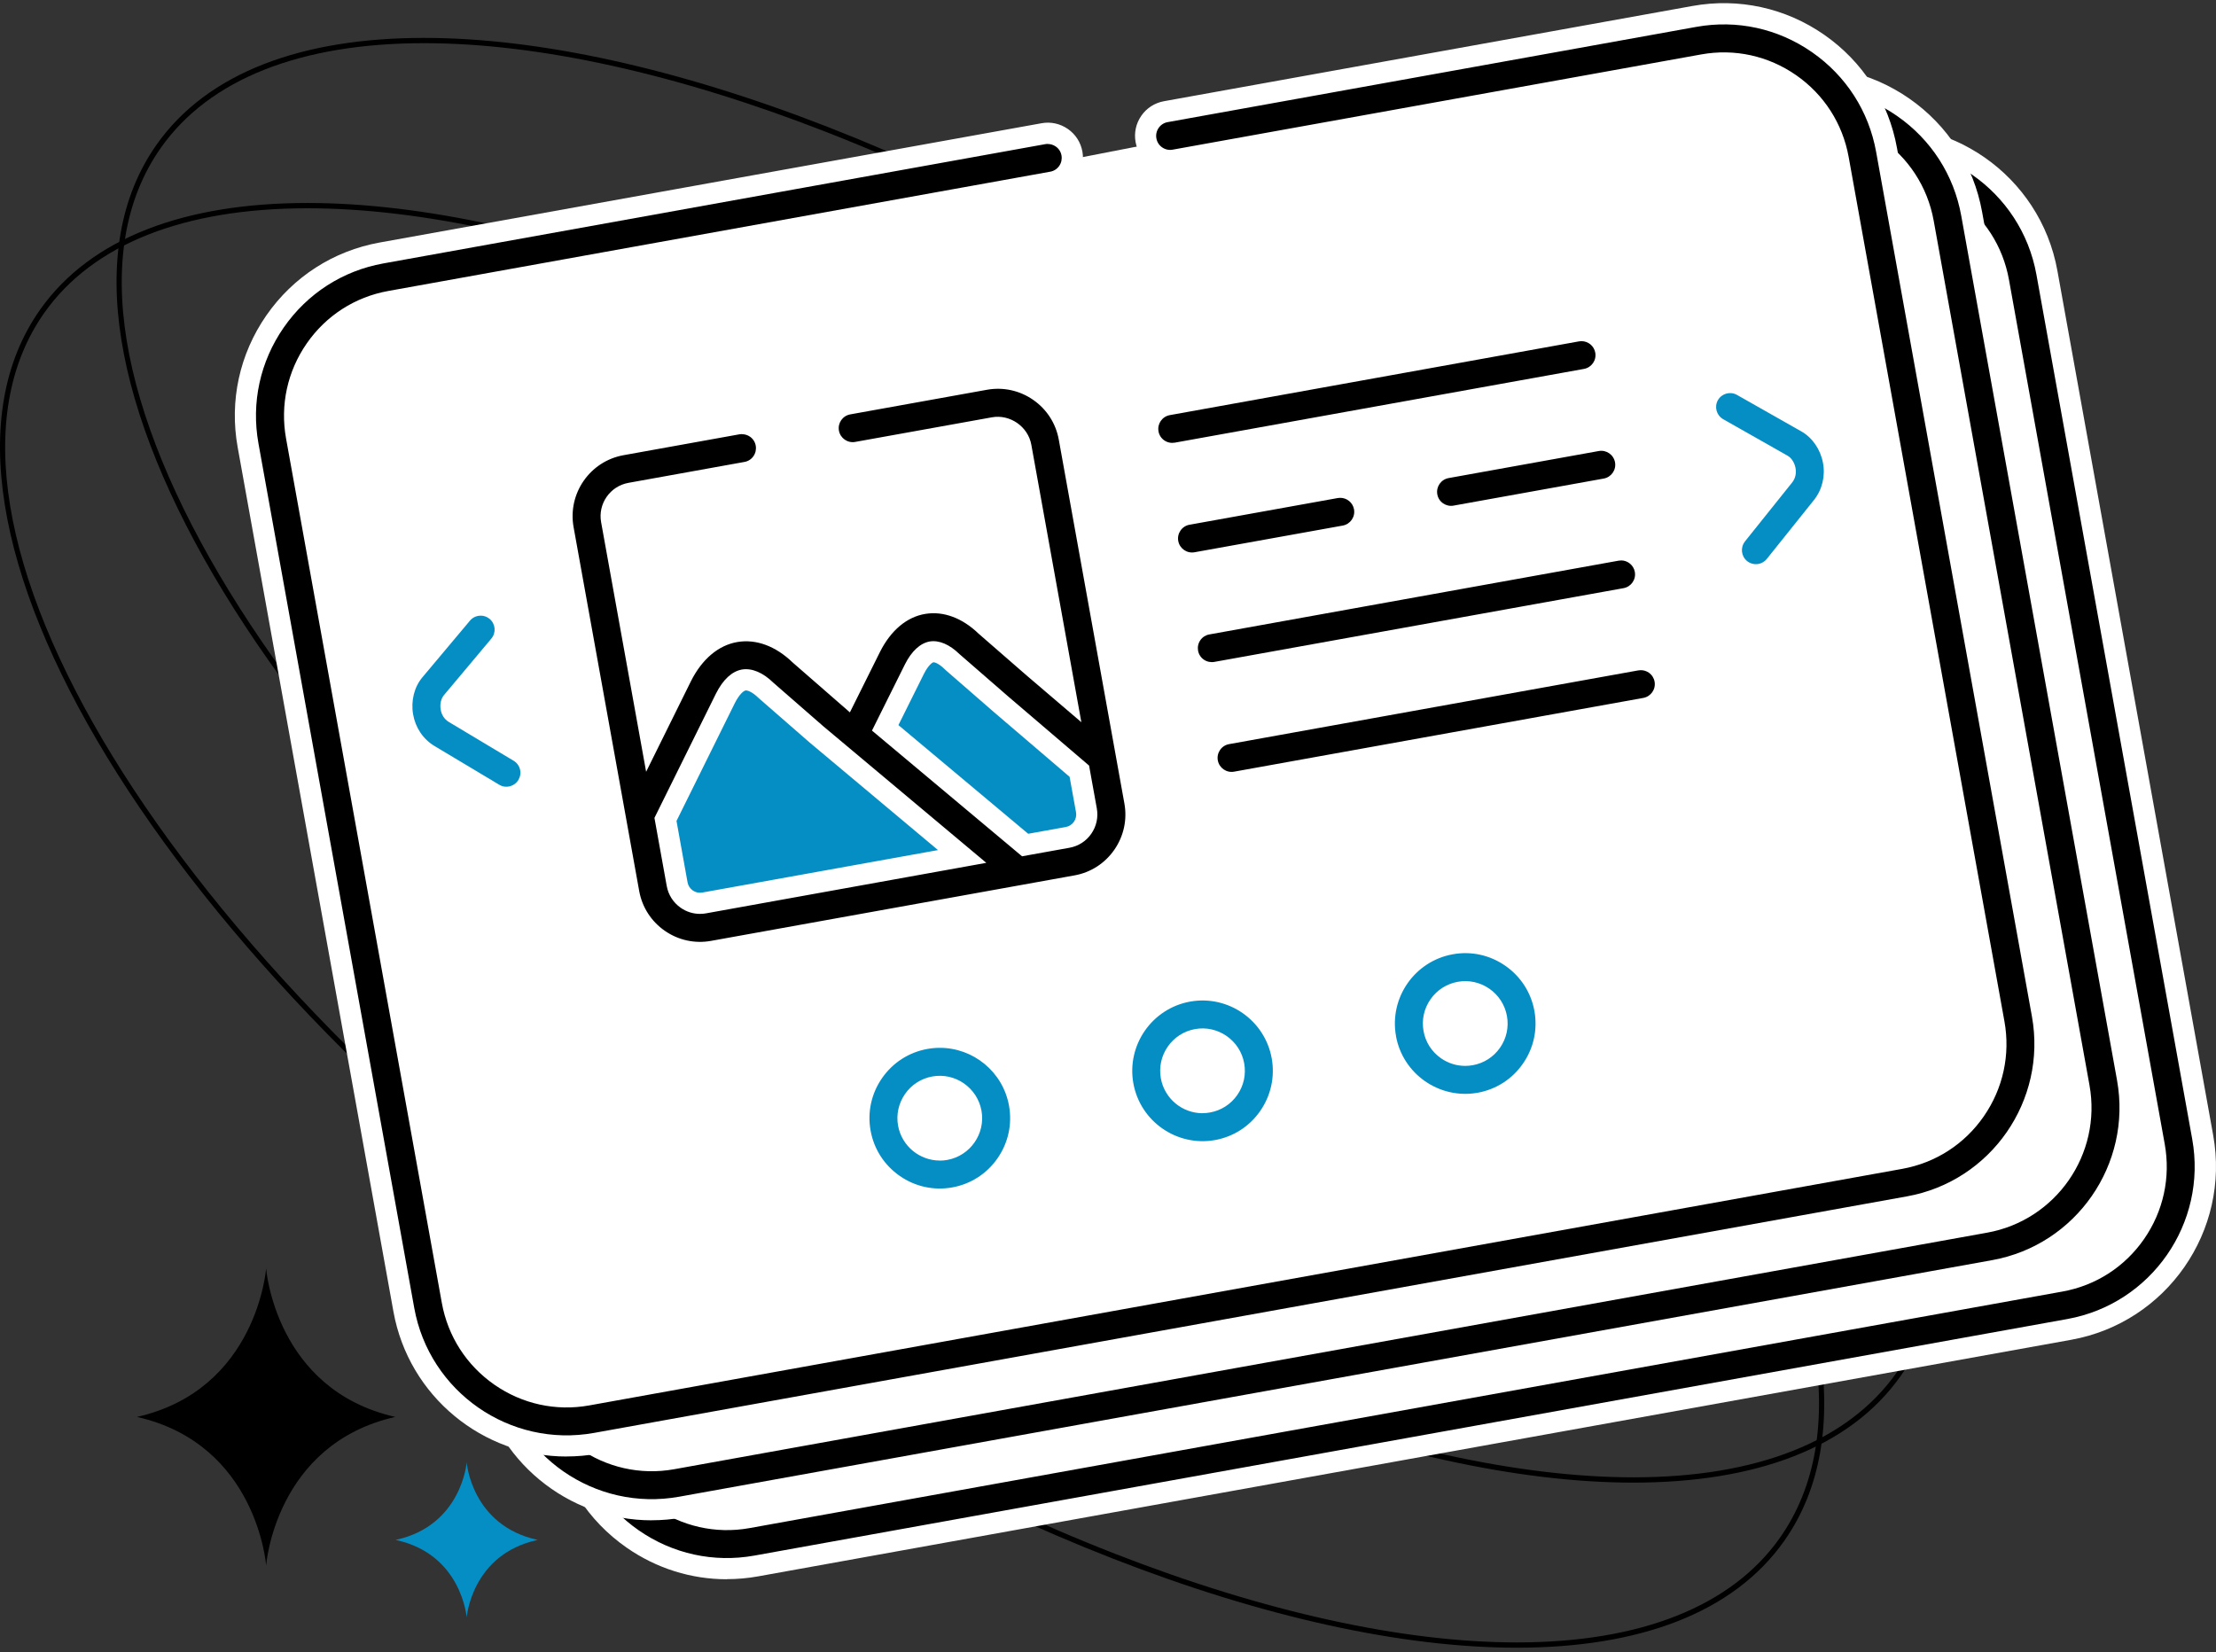 <svg width="291" height="217" viewBox="0 0 291 217" fill="none" xmlns="http://www.w3.org/2000/svg">
<rect x="0" y="0" width="291" height="217" fill="#333333" stroke="none"/>
<path d="M40.372 27.354C55.364 27.354 73.611 31.38 93.144 39.002C113.31 46.866 134.491 58.458 154.393 72.512C217.22 116.884 252.803 174.969 233.714 201.998C227.38 210.968 215.433 215.711 199.182 215.711C184.19 215.711 165.943 211.685 146.41 204.063C126.237 196.199 105.063 184.607 85.161 170.553C22.327 126.181 -13.256 68.096 5.832 41.067C12.167 32.096 24.107 27.354 40.372 27.354ZM40.372 26.659C24.385 26.659 11.966 31.179 5.269 40.664C-14.076 68.055 21.513 126.459 84.758 171.123C126.091 200.315 169.01 216.406 199.182 216.406C215.169 216.406 227.588 211.886 234.285 202.401C253.63 175.011 218.041 116.606 154.796 71.942C113.463 42.75 70.544 26.652 40.372 26.659Z" fill="black"/>
<path d="M55.684 5.671C70.676 5.671 88.923 9.698 108.456 17.319C128.622 25.184 149.803 36.776 169.705 50.829C232.532 95.201 268.115 153.286 249.027 180.316C242.692 189.286 230.745 194.028 214.494 194.028C199.502 194.028 181.255 190.002 161.722 182.381C141.549 174.516 120.375 162.924 100.473 148.871C37.639 104.505 2.049 46.421 21.145 19.384C27.479 10.414 39.419 5.671 55.684 5.671ZM55.677 4.976C39.69 4.976 27.271 9.496 20.574 18.981C1.229 46.372 36.818 104.777 100.063 149.441C141.396 178.633 184.315 194.724 214.487 194.724C230.474 194.724 242.893 190.204 249.59 180.719C268.935 153.328 233.346 94.923 170.101 50.259C128.768 21.074 85.849 4.976 55.677 4.976Z" fill="black"/>
<path d="M237.198 22.368L144.372 40.413L69.591 54.168L58.848 60.183L55.844 71.358L73.465 165.477L77.762 190.399L86.357 201.574L95.807 202.867L112.997 200.719L271.154 171.492L282.328 165.477L286.195 152.153L267.711 49.87L261.696 30.101L255.25 23.655L245.369 21.506L237.198 22.368Z" fill="white"/>
<path d="M243.568 18.272L174.148 30.782C172.396 31.095 171.228 32.778 171.548 34.53C171.868 36.283 173.543 37.451 175.296 37.131L244.715 24.621C252.997 23.126 260.952 28.661 262.447 36.957L282.905 150.498C284.4 158.794 278.879 166.756 270.597 168.251L98.178 199.321C89.897 200.816 81.941 195.281 80.446 186.985L59.988 73.444C58.493 65.148 64.014 57.186 72.296 55.691L159.212 40.024C160.964 39.711 162.132 38.028 161.812 36.276C161.493 34.523 159.817 33.355 158.064 33.668L71.149 49.335C59.362 51.456 51.505 62.783 53.633 74.584L74.091 188.125C76.218 199.919 87.532 207.791 99.319 205.67L271.738 174.6C283.524 172.479 291.382 161.152 289.254 149.351L268.796 35.81C266.668 24.009 255.355 16.145 243.568 18.265V18.272Z" fill="black"/>
<path d="M95.439 207.415C90.773 207.415 86.218 205.997 82.289 203.264C77.213 199.731 73.812 194.446 72.721 188.376L52.263 74.835C50.003 62.283 58.361 50.232 70.906 47.972L157.828 32.305C160.331 31.853 162.737 33.529 163.189 36.033C163.641 38.536 161.972 40.942 159.462 41.394L72.54 57.054C65.009 58.41 59.995 65.649 61.351 73.194L81.809 186.735C83.165 194.273 90.397 199.307 97.928 197.951L270.347 166.882C273.984 166.228 277.155 164.184 279.276 161.131C281.389 158.078 282.196 154.393 281.536 150.742L261.078 37.201C260.424 33.557 258.379 30.379 255.334 28.258C252.288 26.137 248.602 25.331 244.966 25.984L175.546 38.494C173.043 38.946 170.637 37.277 170.185 34.767C169.733 32.264 171.402 29.858 173.912 29.406L243.331 16.896C255.869 14.636 267.913 23.008 270.173 35.56L290.631 149.101C292.891 161.652 284.533 173.703 271.988 175.963L99.569 207.033C98.192 207.283 96.808 207.401 95.439 207.401V207.415ZM158.641 35.017C158.537 35.017 158.426 35.024 158.315 35.045L71.392 50.712C60.364 52.701 53.007 63.298 54.995 74.348L75.454 187.889C76.413 193.23 79.403 197.882 83.868 200.983C88.332 204.084 93.728 205.267 99.061 204.307L271.48 173.237C282.509 171.249 289.866 160.651 287.877 149.609L267.419 36.067C265.431 25.025 254.84 17.654 243.804 19.642L174.385 32.152C173.905 32.236 173.481 32.507 173.203 32.91C172.925 33.314 172.82 33.8 172.904 34.287C173.084 35.282 174.044 35.949 175.038 35.768L244.458 23.259C248.832 22.473 253.255 23.439 256.912 25.984C260.57 28.529 263.018 32.34 263.81 36.721L284.268 150.262C285.054 154.636 284.095 159.066 281.556 162.73C279.018 166.395 275.208 168.843 270.841 169.628L98.422 200.698C89.382 202.325 80.704 196.289 79.076 187.235L58.618 73.694C56.984 64.64 63.013 55.955 72.053 54.328L158.975 38.668C159.97 38.487 160.637 37.535 160.456 36.533C160.296 35.643 159.525 35.024 158.648 35.024L158.641 35.017Z" fill="white"/>
<path d="M227.317 14.628L134.491 32.68L59.71 46.435L48.967 52.45L45.956 63.625L63.576 157.737L67.874 182.666L76.469 193.841L85.926 195.127L103.116 192.979L261.265 163.759L272.44 157.737L276.306 144.414L257.83 42.137L251.815 22.368L245.369 15.922L235.481 13.773L227.317 14.628Z" fill="white"/>
<path d="M233.687 10.533L164.267 23.042C162.515 23.355 161.346 25.038 161.666 26.791C161.986 28.543 163.662 29.711 165.414 29.391L234.834 16.881C243.116 15.386 251.071 20.922 252.566 29.217L273.024 142.759C274.519 151.054 268.998 159.017 260.716 160.512L88.297 191.581C80.015 193.076 72.06 187.541 70.565 179.245L50.107 65.704C48.612 57.408 54.133 49.446 62.415 47.951L149.33 32.284C151.083 31.971 152.251 30.288 151.931 28.536C151.611 26.784 149.935 25.615 148.183 25.928L61.268 41.595C49.481 43.716 41.623 55.044 43.751 66.844L64.209 180.385C66.337 192.179 77.651 200.051 89.438 197.93L261.856 166.86C273.643 164.74 281.501 153.412 279.373 141.611L258.915 28.07C256.787 16.27 245.473 8.405 233.687 10.526V10.533Z" fill="black"/>
<path d="M85.578 199.675C74.612 199.675 64.849 191.817 62.839 180.643L42.381 67.102C41.29 61.031 42.625 54.891 46.15 49.807C49.676 44.724 54.954 41.331 61.024 40.232L147.947 24.565C149.157 24.343 150.387 24.614 151.396 25.316C152.411 26.019 153.085 27.076 153.308 28.293C153.76 30.796 152.091 33.202 149.581 33.654L62.658 49.321C55.128 50.677 50.114 57.916 51.47 65.46L71.928 179.002C73.284 186.54 80.516 191.574 88.047 190.218L260.466 159.149C267.997 157.793 273.01 150.554 271.654 143.009L251.196 29.468C249.84 21.93 242.608 16.895 235.077 18.251L165.658 30.761C164.448 30.984 163.217 30.712 162.202 30.01C161.187 29.308 160.512 28.251 160.29 27.034C159.838 24.53 161.506 22.125 164.017 21.672L233.436 9.163C239.5 8.071 245.64 9.413 250.716 12.938C255.793 16.471 259.186 21.756 260.285 27.827L280.743 141.368C283.003 153.919 274.644 165.97 262.1 168.23L89.681 199.3C88.304 199.55 86.927 199.668 85.578 199.668V199.675ZM148.76 27.284C148.649 27.284 148.538 27.291 148.433 27.312L61.511 42.979C56.178 43.938 51.532 46.929 48.431 51.4C45.33 55.871 44.154 61.274 45.114 66.615L65.572 180.156C67.561 191.199 78.151 198.563 89.187 196.574L261.606 165.504C272.635 163.516 279.992 152.918 278.003 141.875L257.545 28.334C256.585 22.994 253.595 18.342 249.124 15.233C244.66 12.125 239.264 10.95 233.93 11.909L164.51 24.419C164.031 24.51 163.606 24.774 163.328 25.177C163.05 25.581 162.939 26.067 163.029 26.554C163.113 27.034 163.384 27.458 163.787 27.736C164.191 28.014 164.677 28.126 165.164 28.035L234.584 15.525C243.624 13.898 252.302 19.934 253.929 28.988L274.387 142.529C276.021 151.583 269.992 160.268 260.952 161.895L88.534 192.965C79.494 194.592 70.815 188.556 69.188 179.502L48.73 65.961C47.096 56.907 53.125 48.222 62.165 46.595L149.087 30.928C150.081 30.747 150.749 29.794 150.568 28.793C150.485 28.313 150.214 27.889 149.81 27.611C149.497 27.395 149.136 27.284 148.767 27.284H148.76Z" fill="white"/>
<path d="M216.142 6.249L123.309 24.301L48.535 38.055L37.792 44.07L34.781 55.245L52.402 149.358L56.699 174.287L65.294 185.462L74.751 186.748L91.941 184.599L250.091 155.38L261.265 149.358L265.132 136.034L246.655 33.758L240.64 13.988L234.187 7.542L224.306 5.394L216.142 6.249Z" fill="white"/>
<path d="M83.847 106.724L93.805 89.263L97.608 87.295L105.515 90.348L111.078 96.383L115.792 88.818L118.525 84.486L123.372 82.977L127.899 85.035L145.012 100.18L146.132 106.369L144.379 110.84L140.068 113.538L95.898 122.14L89.479 122.015L85.349 118.601L83.847 106.724Z" fill="#058EC4"/>
<path d="M17.98 186.095C33.779 189.669 34.948 205.607 34.948 205.607C34.948 205.607 36.116 189.662 51.915 186.095C36.116 182.521 34.948 166.583 34.948 166.583C34.948 166.583 33.779 182.528 17.98 186.095Z" fill="black"/>
<path d="M51.95 202.248C60.642 204.111 61.282 212.428 61.282 212.428C61.282 212.428 61.928 204.111 70.614 202.248C61.921 200.384 61.282 192.067 61.282 192.067C61.282 192.067 60.635 200.384 51.95 202.248Z" fill="#058EC4"/>
<path d="M209.703 57.867L189.982 61.42C188.23 61.733 187.062 63.416 187.381 65.168C187.701 66.921 189.377 68.089 191.13 67.769L210.85 64.216C212.603 63.903 213.771 62.22 213.451 60.467C213.131 58.715 211.455 57.547 209.703 57.86V57.867Z" fill="black"/>
<path d="M190.545 69.216C189.614 69.216 188.703 68.931 187.924 68.388C186.909 67.686 186.234 66.629 186.012 65.412C185.56 62.909 187.228 60.503 189.739 60.051L209.46 56.497C211.963 56.045 214.369 57.714 214.821 60.224C215.273 62.728 213.604 65.134 211.094 65.586L191.373 69.139C191.095 69.188 190.817 69.216 190.545 69.216ZM209.946 59.237L190.226 62.79C189.231 62.971 188.564 63.924 188.744 64.925C188.828 65.405 189.099 65.829 189.502 66.107C189.906 66.385 190.392 66.497 190.879 66.406L210.6 62.853C211.594 62.672 212.262 61.719 212.081 60.718C211.9 59.724 210.948 59.056 209.946 59.237Z" fill="white"/>
<path d="M154.511 59.501L208.25 49.815C210.002 49.502 211.17 47.819 210.85 46.066C210.531 44.314 208.855 43.146 207.102 43.466L153.364 53.152C151.611 53.465 150.443 55.148 150.756 56.901C151.069 58.653 152.752 59.821 154.504 59.501H154.511Z" fill="black"/>
<path d="M153.934 60.947C153.002 60.947 152.091 60.662 151.312 60.12C150.297 59.417 149.622 58.36 149.4 57.143C148.948 54.64 150.617 52.234 153.127 51.782L206.866 42.095C209.369 41.643 211.775 43.312 212.227 45.823C212.679 48.326 211.01 50.732 208.5 51.184L154.761 60.871C154.483 60.919 154.205 60.947 153.934 60.947ZM207.679 44.807C207.575 44.807 207.464 44.814 207.353 44.835L153.614 54.522C152.62 54.703 151.952 55.655 152.133 56.657C152.216 57.136 152.487 57.561 152.891 57.839C153.294 58.117 153.781 58.221 154.268 58.138L208.006 48.451C209.001 48.27 209.668 47.318 209.487 46.316C209.328 45.433 208.556 44.807 207.679 44.807Z" fill="white"/>
<path d="M159.705 88.31L213.444 78.623C215.196 78.31 216.365 76.627 216.045 74.875C215.725 73.123 214.049 71.955 212.297 72.274L158.558 81.961C156.806 82.274 155.637 83.957 155.95 85.709C156.263 87.462 157.946 88.63 159.698 88.31H159.705Z" fill="black"/>
<path d="M159.121 89.75C158.189 89.75 157.279 89.465 156.5 88.922C155.484 88.22 154.81 87.163 154.587 85.946C154.372 84.729 154.636 83.505 155.338 82.497C156.041 81.489 157.098 80.807 158.315 80.585L212.053 70.898C214.55 70.446 216.963 72.115 217.415 74.625C217.867 77.129 216.198 79.535 213.688 79.987L159.949 89.673C159.671 89.722 159.392 89.75 159.121 89.75ZM212.874 73.61C212.77 73.61 212.658 73.617 212.547 73.638L158.808 83.325C158.329 83.408 157.904 83.679 157.626 84.082C157.348 84.486 157.244 84.972 157.327 85.452C157.411 85.932 157.682 86.356 158.085 86.635C158.488 86.913 158.975 87.017 159.462 86.933L213.201 77.247C214.195 77.066 214.863 76.113 214.682 75.112C214.522 74.229 213.75 73.603 212.874 73.603V73.61Z" fill="white"/>
<path d="M162.299 102.712L216.038 93.026C217.79 92.713 218.958 91.03 218.639 89.278C218.319 87.525 216.643 86.357 214.891 86.67L161.152 96.356C159.399 96.669 158.231 98.352 158.551 100.105C158.871 101.857 160.547 103.025 162.299 102.705V102.712Z" fill="black"/>
<path d="M161.729 104.159C159.538 104.159 157.591 102.587 157.188 100.362C156.973 99.145 157.237 97.921 157.939 96.906C158.641 95.891 159.698 95.216 160.915 94.993L214.654 85.307C215.871 85.084 217.095 85.356 218.11 86.058C219.125 86.76 219.8 87.817 220.022 89.034C220.474 91.537 218.806 93.944 216.295 94.395L162.556 104.082C162.278 104.131 162.007 104.159 161.736 104.159H161.729ZM215.468 88.019C215.356 88.019 215.252 88.026 215.141 88.047L161.402 97.733C160.922 97.817 160.498 98.088 160.22 98.491C159.942 98.895 159.831 99.381 159.921 99.868C160.102 100.863 161.061 101.53 162.056 101.349L215.795 91.663C216.789 91.482 217.456 90.529 217.276 89.528C217.192 89.048 216.921 88.624 216.518 88.346C216.205 88.13 215.843 88.019 215.475 88.019H215.468Z" fill="white"/>
<path d="M65.586 84.778C66.733 83.415 66.553 81.377 65.19 80.23C63.827 79.082 61.789 79.263 60.642 80.626L54.397 88.067C53.076 89.638 52.499 91.87 52.868 94.033C53.236 96.203 54.502 98.08 56.337 99.172L64.842 104.262C65.537 104.679 66.33 104.804 67.074 104.672C67.957 104.512 68.771 103.984 69.272 103.149C70.189 101.62 69.689 99.638 68.159 98.727L59.648 93.63C59.369 93.463 59.265 93.171 59.23 92.955C59.168 92.594 59.272 92.294 59.335 92.218L65.579 84.778H65.586Z" fill="#058EC4"/>
<path d="M66.504 106.112C65.676 106.112 64.849 105.89 64.133 105.451L55.628 100.361C53.438 99.061 51.936 96.836 51.498 94.256C51.067 91.697 51.755 89.047 53.334 87.163L59.578 79.722C60.371 78.777 61.483 78.2 62.714 78.088C63.938 77.984 65.141 78.36 66.087 79.152C68.034 80.786 68.291 83.707 66.657 85.654L60.774 92.663L68.875 97.517C69.932 98.15 70.683 99.158 70.982 100.354C71.281 101.55 71.1 102.795 70.468 103.852C69.786 104.999 68.639 105.792 67.325 106.029C67.053 106.077 66.782 106.098 66.504 106.105V106.112ZM63.117 80.863C63.062 80.863 63.006 80.863 62.958 80.87C62.471 80.912 62.026 81.141 61.713 81.517L55.468 88.957C54.404 90.223 53.945 92.031 54.244 93.797C54.543 95.563 55.566 97.086 57.054 97.976L65.558 103.066C66.045 103.358 66.518 103.358 66.824 103.296C67.345 103.198 67.804 102.886 68.076 102.434C68.326 102.009 68.402 101.516 68.284 101.043C68.166 100.57 67.867 100.167 67.45 99.916L58.938 94.819C58.368 94.478 57.979 93.894 57.867 93.178C57.749 92.497 57.909 91.766 58.278 91.321L64.522 83.874C65.176 83.095 65.072 81.941 64.3 81.287C63.966 81.009 63.556 80.856 63.124 80.856L63.117 80.863Z" fill="white"/>
<path d="M112.955 148.746C113.991 154.511 119.533 158.363 125.305 157.32C131.077 156.277 134.915 150.742 133.872 144.977C132.829 139.212 127.301 135.36 121.536 136.396C115.771 137.432 111.919 142.974 112.955 148.746ZM127.523 146.117C127.934 148.384 126.425 150.561 124.165 150.964C121.905 151.367 119.721 149.858 119.311 147.598C118.901 145.339 120.417 143.155 122.683 142.745C124.95 142.334 127.12 143.85 127.523 146.117Z" fill="#058EC4"/>
<path d="M123.4 158.884C120.973 158.884 118.602 158.147 116.564 156.729C113.922 154.893 112.155 152.146 111.585 148.996C111.015 145.839 111.71 142.647 113.546 140.012C115.382 137.376 118.129 135.603 121.286 135.033C127.801 133.858 134.067 138.211 135.242 144.733C135.812 147.89 135.117 151.082 133.281 153.718C131.452 156.36 128.705 158.126 125.548 158.69C124.832 158.822 124.109 158.884 123.4 158.884ZM123.421 137.62C122.878 137.62 122.329 137.668 121.779 137.766C119.353 138.204 117.246 139.56 115.834 141.59C114.422 143.621 113.887 146.076 114.325 148.495C114.763 150.922 116.119 153.029 118.15 154.441C120.18 155.853 122.635 156.388 125.055 155.95C127.475 155.512 129.589 154.156 130.993 152.125C132.405 150.095 132.933 147.647 132.502 145.22C131.696 140.756 127.801 137.62 123.421 137.62ZM123.414 152.424C120.771 152.424 118.421 150.533 117.934 147.849C117.67 146.388 117.997 144.907 118.845 143.683C119.693 142.46 120.966 141.646 122.426 141.382C125.444 140.839 128.337 142.856 128.886 145.874C129.429 148.892 127.419 151.792 124.401 152.341C124.067 152.403 123.733 152.431 123.414 152.431V152.424ZM123.414 144.073C123.254 144.073 123.087 144.087 122.92 144.115C122.19 144.247 121.55 144.657 121.126 145.269C120.702 145.881 120.542 146.618 120.667 147.355C120.938 148.864 122.391 149.872 123.907 149.601C125.416 149.33 126.418 147.877 126.146 146.368C125.903 145.019 124.728 144.073 123.414 144.073Z" fill="white"/>
<path d="M147.46 142.529C148.496 148.294 154.031 152.146 159.796 151.103C165.56 150.06 169.399 144.525 168.363 138.76C167.327 132.995 161.792 129.143 156.027 130.179C150.262 131.215 146.424 136.757 147.46 142.522V142.529ZM162.007 139.908C162.417 142.174 160.908 144.351 158.648 144.754C156.388 145.158 154.219 143.649 153.809 141.382C153.398 139.115 154.907 136.938 157.167 136.535C159.427 136.132 161.597 137.641 162.007 139.908Z" fill="#058EC4"/>
<path d="M157.904 152.661C152.202 152.661 147.133 148.579 146.083 142.772C144.908 136.25 149.254 129.984 155.77 128.809C162.292 127.634 168.544 131.987 169.719 138.51C170.289 141.667 169.594 144.852 167.758 147.494C165.929 150.137 163.182 151.903 160.025 152.466C159.309 152.598 158.593 152.661 157.89 152.661H157.904ZM148.83 142.279C149.734 147.292 154.539 150.63 159.552 149.733C161.972 149.295 164.086 147.939 165.491 145.909C166.896 143.878 167.431 141.43 167 139.004C166.096 133.99 161.291 130.645 156.277 131.549C151.27 132.453 147.933 137.265 148.83 142.279ZM157.911 146.208C155.276 146.208 152.925 144.316 152.439 141.625C151.896 138.607 153.906 135.7 156.924 135.158C158.384 134.894 159.858 135.221 161.082 136.069C162.299 136.917 163.12 138.19 163.384 139.65C163.648 141.111 163.328 142.585 162.48 143.809C161.632 145.032 160.359 145.846 158.899 146.11C158.565 146.173 158.238 146.201 157.911 146.201V146.208ZM157.911 137.856C157.744 137.856 157.584 137.87 157.418 137.898C155.909 138.169 154.907 139.622 155.178 141.131C155.45 142.64 156.896 143.656 158.405 143.377C159.135 143.245 159.768 142.835 160.192 142.23C160.616 141.618 160.776 140.881 160.644 140.151C160.512 139.421 160.102 138.781 159.49 138.357C159.017 138.03 158.468 137.856 157.911 137.856Z" fill="white"/>
<path d="M181.95 136.312C182.987 142.077 188.529 145.929 194.3 144.886C200.072 143.843 203.911 138.308 202.867 132.543C201.824 126.779 196.289 122.926 190.531 123.962C184.774 124.998 180.914 130.541 181.95 136.312ZM196.512 133.684C196.922 135.951 195.413 138.127 193.153 138.531C190.893 138.934 188.71 137.425 188.299 135.165C187.889 132.905 189.405 130.721 191.672 130.311C193.939 129.901 196.101 131.417 196.512 133.684Z" fill="#058EC4"/>
<path d="M192.409 146.444C186.707 146.444 181.631 142.362 180.581 136.556C179.405 130.033 183.758 123.768 190.281 122.593C193.438 122.023 196.623 122.725 199.265 124.554C201.901 126.389 203.667 129.136 204.237 132.293C204.808 135.45 204.112 138.635 202.276 141.278C200.448 143.92 197.701 145.686 194.544 146.249C193.828 146.382 193.111 146.444 192.402 146.444H192.409ZM183.313 136.062C184.217 141.076 189.029 144.414 194.05 143.517C196.47 143.079 198.584 141.723 199.989 139.692C201.4 137.662 201.929 135.214 201.498 132.787C201.059 130.36 199.703 128.253 197.673 126.841C195.642 125.43 193.195 124.894 190.775 125.333C185.761 126.236 182.416 131.049 183.32 136.062H183.313ZM192.402 139.991C191.276 139.991 190.184 139.65 189.238 138.997C188.014 138.148 187.194 136.876 186.936 135.415C186.672 133.955 186.992 132.474 187.847 131.25C188.696 130.026 189.968 129.213 191.428 128.948C192.889 128.684 194.363 129.011 195.587 129.859C196.804 130.708 197.624 131.98 197.889 133.441C198.153 134.901 197.833 136.382 196.985 137.599C196.136 138.823 194.864 139.636 193.403 139.901C193.07 139.963 192.736 139.991 192.409 139.991H192.402ZM192.416 131.64C192.249 131.64 192.089 131.653 191.922 131.681C191.192 131.813 190.552 132.224 190.128 132.836C189.704 133.448 189.544 134.185 189.669 134.915C189.801 135.645 190.212 136.278 190.824 136.709C191.435 137.133 192.18 137.293 192.91 137.161C193.64 137.029 194.273 136.618 194.697 136.014C195.121 135.402 195.281 134.664 195.149 133.934C195.017 133.204 194.606 132.564 193.994 132.14C193.522 131.813 192.972 131.64 192.416 131.64Z" fill="white"/>
<path d="M228.061 70.245C226.948 71.636 227.171 73.666 228.562 74.779C229.32 75.384 230.265 75.593 231.148 75.433C231.886 75.301 232.588 74.904 233.096 74.271L239.291 66.525C240.633 64.842 241.162 62.638 240.745 60.475C240.334 58.333 239.013 56.449 237.226 55.434L228.777 50.642C227.227 49.766 225.259 50.309 224.376 51.859C223.499 53.41 224.042 55.378 225.592 56.261L234.041 61.052C234.146 61.115 234.34 61.365 234.403 61.706C234.445 61.922 234.452 62.241 234.243 62.506L228.054 70.245H228.061Z" fill="#058EC4"/>
<path d="M230.578 76.879C229.535 76.879 228.52 76.524 227.692 75.863C225.704 74.271 225.384 71.364 226.969 69.376L232.88 61.991L224.911 57.471C222.7 56.212 221.914 53.389 223.172 51.177C224.431 48.959 227.254 48.18 229.466 49.439L237.914 54.23C240.049 55.44 241.621 57.679 242.115 60.217C242.608 62.783 241.975 65.398 240.383 67.394L234.187 75.14C233.485 76.016 232.497 76.6 231.399 76.802C231.128 76.851 230.849 76.879 230.578 76.879ZM229.146 71.114C228.513 71.907 228.645 73.061 229.431 73.694C229.848 74.028 230.384 74.16 230.905 74.069C231.343 73.993 231.733 73.756 232.011 73.409L238.207 65.669C239.291 64.306 239.722 62.512 239.382 60.753C239.048 59.007 237.984 57.471 236.545 56.657L228.096 51.866C227.213 51.365 226.093 51.678 225.592 52.554C225.092 53.437 225.405 54.557 226.288 55.058L234.737 59.849C235.237 60.127 235.641 60.746 235.78 61.441C235.919 62.164 235.759 62.846 235.342 63.367L229.146 71.107V71.114ZM233.36 62.262C233.36 62.262 233.367 62.262 233.374 62.269H233.36V62.262Z" fill="white"/>
<path d="M149.017 105.284L147.891 99.033L140.409 57.498C139.477 52.331 134.526 48.889 129.366 49.821L111.404 53.055C109.652 53.368 108.484 55.05 108.804 56.803C109.124 58.555 110.8 59.723 112.552 59.404L130.513 56.17C132.141 55.878 133.768 57.004 134.06 58.639L139.936 91.252L135.701 87.629L129.484 82.226C127.016 79.834 124.109 78.777 121.286 79.25C118.407 79.716 115.931 81.76 114.311 84.993L111.161 91.321L105.035 85.981C102.497 83.533 99.513 82.455 96.621 82.935C93.665 83.422 91.148 85.515 89.486 88.832L85.467 96.954L80.307 68.318C80.008 66.656 81.114 65.064 82.769 64.765L98.005 62.018C99.757 61.705 100.925 60.022 100.605 58.27C100.285 56.518 98.609 55.349 96.857 55.662L81.621 58.409C76.462 59.341 73.02 64.299 73.951 69.459L82.567 117.252C83.499 122.412 88.45 125.861 93.61 124.929L141.34 116.327C146.5 115.395 149.942 110.437 149.01 105.278L149.017 105.284ZM120.076 87.886C120.736 86.572 121.55 85.758 122.336 85.619C123.087 85.494 124.067 85.96 125.027 86.906C125.076 86.954 125.124 86.996 125.173 87.038L131.48 92.524L141.737 101.293L142.662 106.432C142.961 108.094 141.855 109.686 140.2 109.985L134.623 110.994L116.237 95.598L120.069 87.893L120.076 87.886ZM88.916 116.118L87.386 107.628L95.265 91.711C95.967 90.313 96.816 89.458 97.664 89.305H97.685C98.505 89.166 99.562 89.659 100.584 90.661C100.626 90.702 100.675 90.744 100.723 90.786L107.232 96.46L107.281 96.502L126.355 112.482L92.469 118.587C90.807 118.886 89.222 117.78 88.916 116.118Z" fill="black"/>
<path d="M91.906 126.487C89.702 126.487 87.553 125.819 85.703 124.533C83.311 122.871 81.705 120.375 81.19 117.517L72.575 69.723C71.511 63.806 75.454 58.124 81.364 57.053L96.6 54.307C97.81 54.091 99.041 54.355 100.056 55.058C101.071 55.76 101.746 56.817 101.968 58.034C102.184 59.251 101.92 60.475 101.217 61.49C100.515 62.505 99.458 63.18 98.241 63.402L83.005 66.149C82.101 66.309 81.503 67.178 81.663 68.089L86.079 92.58L88.234 88.234C90.105 84.5 92.998 82.136 96.384 81.579C99.701 81.023 103.109 82.226 105.96 84.973L110.702 89.11L113.046 84.396C114.888 80.738 117.725 78.429 121.049 77.894C124.297 77.359 127.621 78.534 130.409 81.218L137.864 87.678L132.676 58.896C132.516 58.02 131.612 57.387 130.743 57.547L112.781 60.781C110.271 61.233 107.872 59.557 107.42 57.053C106.968 54.55 108.637 52.144 111.147 51.692L129.109 48.459C131.967 47.944 134.867 48.577 137.259 50.239C139.651 51.901 141.257 54.397 141.772 57.262L150.387 105.055C150.902 107.92 150.269 110.813 148.607 113.205C146.945 115.597 144.456 117.204 141.591 117.718L93.853 126.32C93.207 126.438 92.553 126.494 91.906 126.494V126.487ZM97.434 57.012C97.323 57.012 97.219 57.019 97.108 57.04L81.872 59.786C77.47 60.579 74.529 64.814 75.321 69.223L83.937 117.016C84.32 119.151 85.516 121.007 87.296 122.245C89.076 123.483 91.239 123.956 93.366 123.573L141.104 114.971C143.232 114.589 145.089 113.393 146.326 111.613C147.564 109.826 148.037 107.67 147.655 105.542L139.039 57.749C138.656 55.614 137.46 53.757 135.68 52.52C133.9 51.282 131.737 50.809 129.609 51.191L111.648 54.425C110.653 54.606 109.986 55.558 110.167 56.56C110.348 57.554 111.307 58.222 112.302 58.041L130.263 54.807C132.634 54.383 134.999 56.024 135.43 58.403L142.001 94.854L134.797 88.7L128.518 83.234C126.376 81.162 123.887 80.237 121.515 80.627C119.095 81.016 116.981 82.789 115.556 85.626L111.606 93.561L104.068 86.99C101.857 84.855 99.291 83.909 96.85 84.319C94.361 84.73 92.191 86.558 90.731 89.472L84.848 101.363L78.937 68.583C78.499 66.17 80.112 63.847 82.525 63.416L97.761 60.669C98.241 60.586 98.665 60.315 98.943 59.911C99.222 59.508 99.326 59.021 99.242 58.535C99.159 58.055 98.888 57.631 98.484 57.352C98.171 57.137 97.81 57.026 97.441 57.026L97.434 57.012ZM91.92 120.027C91.023 120.027 90.147 119.756 89.389 119.227C88.415 118.546 87.762 117.53 87.553 116.362L85.94 107.42L94.02 91.092C94.938 89.263 96.113 88.172 97.421 87.935C98.735 87.713 100.195 88.332 101.558 89.667L101.621 89.722L108.143 95.41L129.519 113.323L92.713 119.957C92.448 120.006 92.184 120.027 91.92 120.027ZM88.84 107.837L90.286 115.875C90.362 116.314 90.613 116.696 90.974 116.953C91.343 117.211 91.781 117.301 92.219 117.225L123.177 111.648L106.314 97.517L99.806 91.843C99.757 91.802 99.694 91.746 99.632 91.69C98.7 90.779 98.081 90.654 97.907 90.682C97.685 90.724 97.115 91.12 96.496 92.344L88.826 107.844L88.84 107.837ZM134.227 112.475L114.506 95.953L118.831 87.261C119.707 85.515 120.834 84.479 122.085 84.25C123.316 84.048 124.7 84.639 126 85.912L126.105 86.002L132.391 91.468L143.016 100.549L144.032 106.175C144.24 107.343 143.983 108.525 143.308 109.499C142.634 110.479 141.612 111.133 140.443 111.342L134.227 112.461V112.475ZM117.976 95.23L135.02 109.506L139.957 108.616C140.395 108.539 140.77 108.296 141.028 107.927C141.285 107.559 141.375 107.114 141.299 106.676L140.457 102.024L130.576 93.575L124.262 88.081C124.186 88.012 124.123 87.956 124.067 87.9C123.226 87.073 122.677 86.969 122.572 86.983C122.447 87.003 121.912 87.337 121.328 88.499L117.983 95.223L117.976 95.23Z" fill="white"/>
<path d="M222.512 2.153L153.092 14.663C151.34 14.976 150.172 16.659 150.492 18.411C150.812 20.163 152.487 21.332 154.24 21.012L223.659 8.502C231.941 7.007 239.896 12.542 241.391 20.838L261.849 134.379C263.344 142.675 257.823 150.637 249.541 152.132L77.122 183.202C68.84 184.697 60.885 179.162 59.39 170.866L38.932 57.325C37.437 49.029 42.959 41.066 51.24 39.572L138.156 23.905C139.908 23.592 141.076 21.909 140.756 20.157C140.436 18.404 138.761 17.236 137.008 17.549L50.093 33.216C38.306 35.337 30.449 46.664 32.577 58.465L53.035 172.006C55.162 183.8 66.476 191.671 78.263 189.55L250.682 158.481C262.468 156.36 270.326 145.032 268.198 133.232L247.74 19.691C245.612 7.89 234.299 0.025 222.512 2.146V2.153Z" fill="black"/>
<path d="M74.403 191.296C63.437 191.296 53.681 183.431 51.665 172.263L31.207 58.722C30.115 52.651 31.45 46.511 34.975 41.428C38.501 36.352 43.779 32.951 49.85 31.853L136.772 16.186C137.982 15.963 139.213 16.235 140.228 16.937C141.243 17.639 141.918 18.696 142.14 19.913C142.356 21.13 142.091 22.354 141.389 23.362C140.687 24.37 139.63 25.052 138.413 25.274L51.491 40.941C47.854 41.595 44.683 43.639 42.562 46.692C40.448 49.745 39.642 53.43 40.302 57.081L60.76 170.622C61.414 174.266 63.458 177.444 66.504 179.565C69.55 181.686 73.235 182.492 76.879 181.839L249.298 150.769C252.935 150.116 256.106 148.071 258.226 145.018C260.34 141.966 261.147 138.28 260.486 134.63L240.028 21.088C239.375 17.445 237.33 14.267 234.285 12.146C231.239 10.025 227.553 9.218 223.91 9.872L154.49 22.382C153.273 22.597 152.049 22.333 151.034 21.631C150.019 20.928 149.344 19.871 149.122 18.661C148.906 17.445 149.17 16.221 149.873 15.205C150.575 14.19 151.632 13.516 152.849 13.293L222.262 0.783C228.325 -0.308 234.465 1.034 239.542 4.559C244.618 8.092 248.018 13.377 249.11 19.447L269.568 132.988C271.828 145.54 263.47 157.591 250.925 159.851L78.506 190.92C77.129 191.171 75.752 191.289 74.403 191.289V191.296ZM137.585 18.905C137.474 18.905 137.363 18.912 137.259 18.933L50.336 34.599C45.003 35.559 40.358 38.549 37.256 43.02C34.155 47.492 32.98 52.895 33.939 58.235L54.397 171.777C56.386 182.819 66.977 190.183 78.013 188.194L250.431 157.125C261.46 155.136 268.817 144.539 266.828 133.496L246.37 19.955C245.411 14.614 242.421 9.962 237.949 6.854C233.485 3.746 228.089 2.57 222.755 3.53L153.336 16.04C152.856 16.123 152.432 16.395 152.154 16.798C151.875 17.201 151.764 17.688 151.855 18.175C151.938 18.654 152.209 19.079 152.613 19.357C153.016 19.635 153.503 19.746 153.989 19.656L223.409 7.146C227.783 6.36 232.205 7.327 235.863 9.872C239.521 12.417 241.969 16.228 242.761 20.608L263.219 134.15C264.005 138.524 263.045 142.953 260.507 146.618C257.969 150.282 254.159 152.73 249.792 153.516L77.373 184.585C73.006 185.371 68.576 184.405 64.918 181.86C61.261 179.314 58.813 175.504 58.02 171.123L37.562 57.582C36.777 53.208 37.736 48.778 40.274 45.114C42.812 41.449 46.623 39.001 50.99 38.215L137.912 22.549C138.392 22.465 138.816 22.194 139.094 21.791C139.373 21.387 139.477 20.901 139.393 20.421C139.31 19.934 139.039 19.517 138.635 19.239C138.323 19.023 137.961 18.912 137.592 18.912L137.585 18.905Z" fill="white"/>
<path d="M157.112 73.903L176.575 70.398C178.328 70.085 179.496 68.402 179.176 66.65C178.856 64.898 177.18 63.73 175.428 64.042L155.964 67.547C154.212 67.86 153.044 69.543 153.364 71.295C153.683 73.047 155.359 74.216 157.112 73.896V73.903Z" fill="black"/>
<path d="M156.534 75.349C154.344 75.349 152.397 73.777 151.994 71.552C151.778 70.335 152.042 69.111 152.745 68.096C153.447 67.081 154.504 66.406 155.721 66.184L175.184 62.679C177.695 62.227 180.094 63.903 180.546 66.406C180.998 68.91 179.329 71.316 176.819 71.768L157.355 75.272C157.077 75.321 156.806 75.349 156.534 75.349ZM175.998 65.384C175.894 65.384 175.783 65.391 175.671 65.412L156.208 68.917C155.728 69 155.304 69.271 155.025 69.675C154.747 70.078 154.636 70.565 154.726 71.052C154.907 72.046 155.86 72.713 156.861 72.533L176.325 69.028C177.319 68.847 177.987 67.894 177.806 66.893C177.646 66.003 176.867 65.384 175.998 65.384Z" fill="white"/>
</svg>
